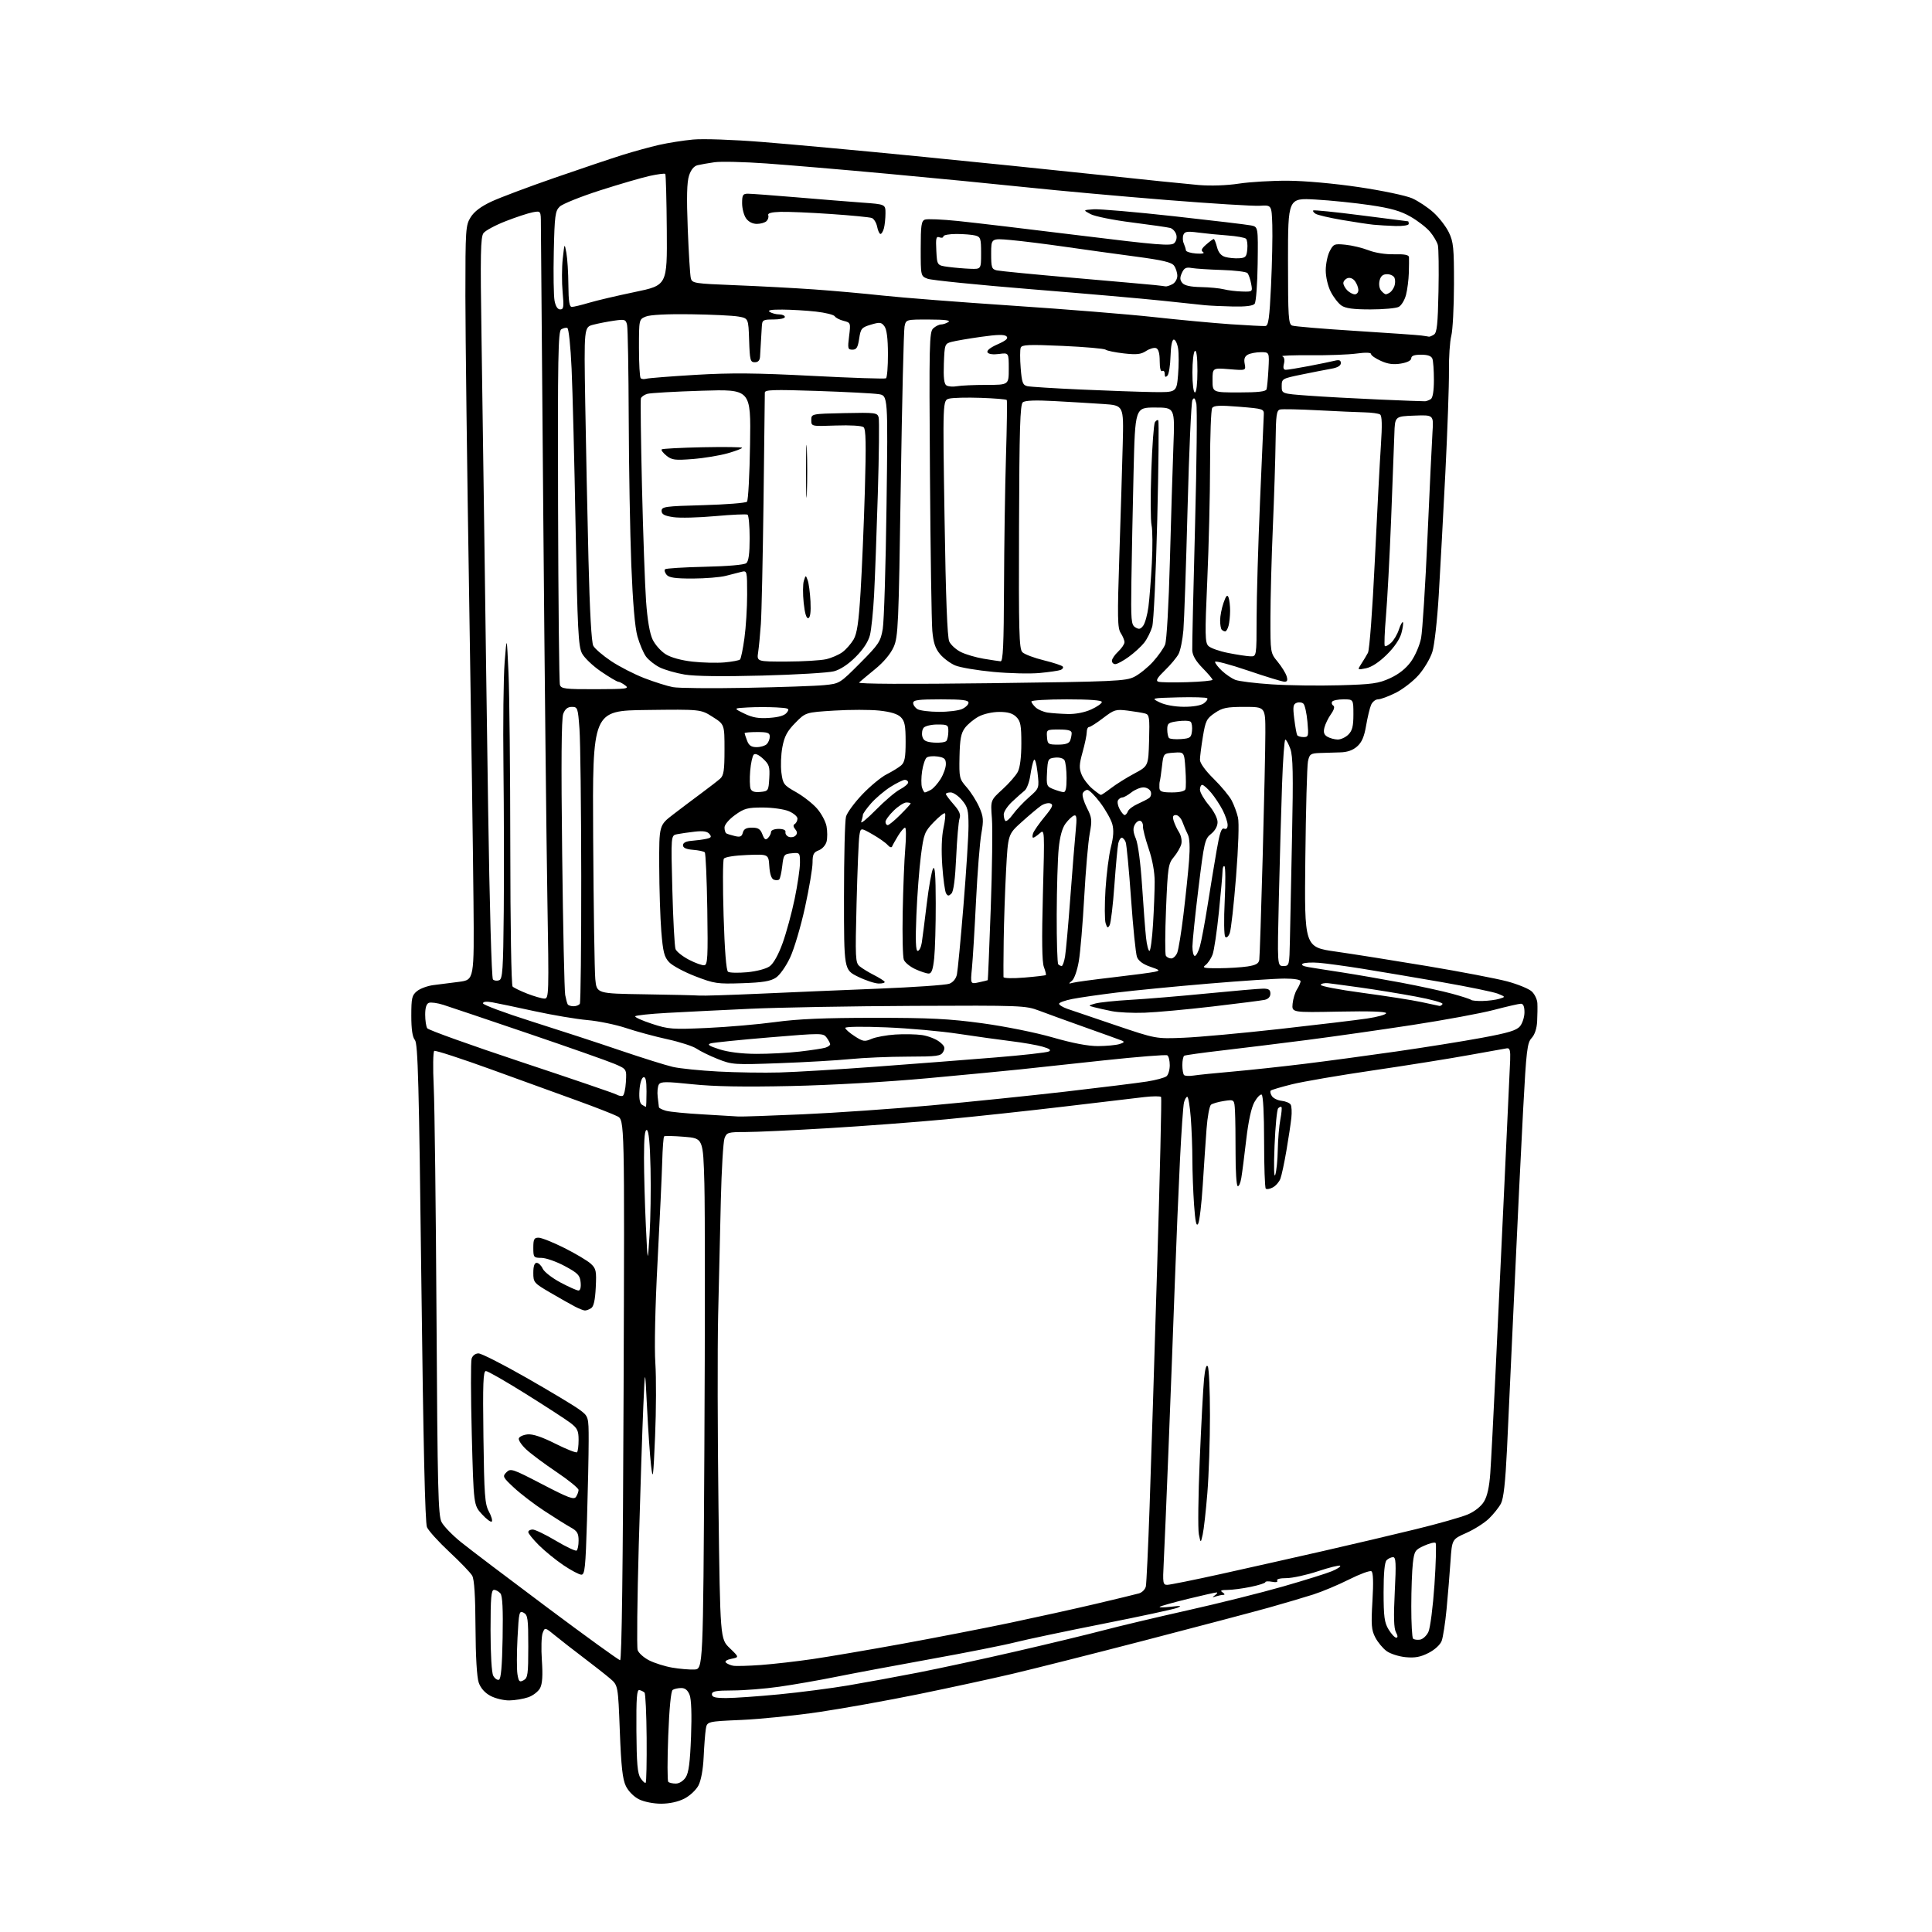 <?xml version="1.0" encoding="UTF-8" standalone="no"?>
<svg 
  version="1.1" 
  xmlns="http://www.w3.org/2000/svg" 
  xmlns:xlink="http://www.w3.org/1999/xlink" 
  xmlns:svg="http://www.w3.org/2000/svg"
  xmlns:rdf="http://www.w3.org/1999/02/22-rdf-syntax-ns#"
  xmlns:cc="http://creativecommons.org/ns#"
  xmlns:dc="http://purl.org/dc/elements/1.1/"
  viewBox="0 0 768 768"
  width="768"
  height="768"
>
<style>svg {background-color: white; }</style>"
<path stroke="none" fill="black" fill-rule="evenodd" d="M262.79,717.00C259.76,717.00 256.01,716.25 254.00,715.25C251.96,714.23 249.79,712.04 248.80,710.00C247.48,707.30 246.93,702.33 246.39,688.22C245.69,669.94 245.69,669.94 242.49,667.22C240.73,665.72 236.02,662.02 232.03,659.00C228.03,655.98 222.93,652.00 220.68,650.16C216.61,646.83 216.61,646.83 215.71,649.16C215.22,650.45 215.08,655.33 215.40,660.00C215.81,665.94 215.61,669.25 214.72,671.00C214.02,672.38 211.88,674.04 209.97,674.69C208.06,675.35 204.69,675.91 202.48,675.94C200.28,675.97 196.90,675.17 194.98,674.14C192.74,672.95 191.08,671.08 190.31,668.89C189.56,666.78 189.08,658.53 189.02,647.00C188.96,634.48 188.54,627.81 187.71,626.37C187.05,625.19 182.97,620.95 178.65,616.93C174.34,612.91 170.32,608.47 169.72,607.06C168.98,605.34 168.26,573.47 167.50,509.82C166.55,430.33 166.13,414.87 164.93,413.42C163.95,412.24 163.50,409.17 163.50,403.76C163.50,396.69 163.75,395.62 165.79,393.97C167.05,392.95 169.98,391.88 172.29,391.59C174.61,391.31 179.20,390.72 182.50,390.29C188.50,389.50 188.50,389.50 188.22,358.50C188.07,341.45 187.29,286.55 186.48,236.50C185.67,186.45 185.01,132.95 185.00,117.62C185.00,91.16 185.11,89.56 187.07,86.39C188.47,84.12 191.14,82.10 195.32,80.14C198.72,78.55 210.05,74.29 220.50,70.67C230.95,67.05 243.10,62.96 247.50,61.58C251.90,60.21 258.43,58.41 262.00,57.60C265.57,56.79 271.65,55.83 275.50,55.47C279.48,55.10 291.36,55.51 303.00,56.44C314.27,57.33 341.73,59.85 364.00,62.05C386.27,64.24 418.90,67.57 436.50,69.45C454.10,71.34 472.10,73.18 476.50,73.55C481.32,73.95 487.68,73.73 492.50,72.99C496.90,72.32 505.68,71.80 512.00,71.84C518.72,71.88 530.44,72.94 540.21,74.39C549.40,75.75 558.91,77.75 561.33,78.82C563.76,79.90 567.58,82.43 569.81,84.45C572.05,86.47 574.81,90.04 575.94,92.38C577.77,96.15 578.00,98.49 577.98,113.07C577.96,122.10 577.48,131.30 576.91,133.50C576.34,135.70 575.92,142.00 575.98,147.50C576.04,153.00 575.39,171.22 574.55,188.00C573.70,204.78 572.52,226.60 571.93,236.50C571.33,246.53 570.20,256.57 569.37,259.17C568.56,261.74 566.11,265.86 563.93,268.34C561.76,270.81 557.64,273.99 554.79,275.42C551.94,276.84 548.79,278.00 547.78,278.00C546.78,278.00 545.53,279.01 545.01,280.25C544.49,281.49 543.60,285.20 543.04,288.50C542.29,292.88 541.33,295.11 539.45,296.75C537.72,298.27 535.53,299.03 532.69,299.08C530.39,299.13 526.72,299.24 524.55,299.33C520.95,299.48 520.53,299.79 519.93,302.69C519.57,304.44 519.10,321.77 518.89,341.19C518.50,376.50 518.50,376.50 531.00,378.27C537.88,379.25 554.30,381.86 567.50,384.06C580.70,386.27 594.94,389.00 599.15,390.12C603.36,391.25 607.75,393.05 608.90,394.12C610.06,395.20 611.06,397.30 611.13,398.79C611.21,400.28 611.17,403.52 611.04,406.00C610.90,408.84 610.09,411.29 608.85,412.63C607.08,414.54 606.74,417.44 605.47,441.13C604.69,455.63 603.13,487.75 602.00,512.50C600.87,537.25 599.54,565.90 599.05,576.16C598.41,589.25 597.70,595.66 596.66,597.66C595.84,599.22 593.67,601.94 591.84,603.70C590.00,605.46 585.95,608.02 582.84,609.39C577.19,611.89 577.19,611.89 576.59,620.70C576.27,625.54 575.57,634.04 575.04,639.59C574.51,645.14 573.63,650.86 573.08,652.30C572.49,653.83 570.34,655.81 567.86,657.07C564.67,658.70 562.46,659.11 558.75,658.75C556.06,658.49 552.65,657.40 551.18,656.32C549.70,655.24 547.69,652.81 546.71,650.93C545.16,647.97 545.00,645.97 545.57,636.38C546.01,628.90 545.87,625.04 545.16,624.60C544.57,624.23 540.58,625.70 536.30,627.85C532.01,630.01 525.58,632.71 522.00,633.85C518.42,634.99 510.55,637.32 504.50,639.02C498.45,640.71 476.40,646.54 455.50,651.97C434.60,657.40 410.75,663.42 402.50,665.36C394.25,667.30 377.51,670.93 365.29,673.43C353.08,675.92 335.30,679.12 325.79,680.53C316.28,681.94 302.32,683.37 294.77,683.70C281.04,684.30 281.04,684.30 280.56,687.40C280.30,689.10 279.91,694.10 279.71,698.50C279.48,703.40 278.68,707.75 277.65,709.74C276.70,711.55 274.22,713.87 272.02,714.99C269.54,716.25 266.12,717.00 262.79,717.00zM256.67,708.66C256.95,708.38 257.12,700.36 257.05,690.83C256.97,681.31 256.60,673.21 256.21,672.83C255.82,672.45 254.91,672.00 254.19,671.82C253.14,671.57 252.90,674.84 252.98,687.99C253.07,701.00 253.41,704.98 254.63,706.83C255.47,708.12 256.39,708.94 256.67,708.66zM268.64,709.00C270.00,709.00 271.62,707.98 272.57,706.53C273.78,704.68 274.31,700.62 274.70,690.28C275.03,681.53 274.82,675.50 274.13,673.75C273.39,671.86 272.33,671.00 270.77,671.02C269.52,671.02 268.00,671.36 267.40,671.77C266.71,672.22 266.05,679.12 265.63,690.06C265.26,699.72 265.27,707.93 265.65,708.31C266.02,708.69 267.37,709.00 268.64,709.00zM288.75,675.00C291.91,675.00 301.32,674.34 309.67,673.54C318.01,672.73 330.38,671.13 337.17,669.98C343.95,668.83 356.48,666.53 365.00,664.87C373.52,663.20 391.07,659.41 404.00,656.43C416.93,653.45 432.49,649.70 438.60,648.08C444.70,646.47 459.77,642.89 472.10,640.13C484.42,637.37 501.52,633.10 510.10,630.63C518.67,628.17 527.41,625.44 529.50,624.56C531.59,623.69 533.05,622.72 532.74,622.41C532.43,622.10 528.46,623.08 523.91,624.59C519.36,626.10 513.72,627.33 511.36,627.33C508.83,627.33 507.33,627.73 507.69,628.31C508.05,628.90 507.24,629.09 505.65,628.78C504.19,628.51 503.00,628.57 503.00,628.94C503.00,629.30 500.39,630.14 497.19,630.80C493.99,631.46 489.83,632.01 487.94,632.02C485.35,632.03 484.87,632.27 486.00,633.00C486.86,633.56 487.00,633.98 486.33,633.98C485.69,633.99 484.34,634.27 483.33,634.59C481.81,635.09 481.75,635.01 483.00,634.11C483.82,633.52 484.11,633.02 483.64,633.02C483.16,633.01 477.99,634.17 472.14,635.60C466.29,637.03 461.27,638.45 461.00,638.74C460.73,639.04 462.75,639.02 465.50,638.70C469.47,638.23 469.98,638.32 468.00,639.13C466.62,639.69 453.35,642.55 438.50,645.48C423.65,648.42 407.90,651.74 403.50,652.86C399.10,653.98 384.02,656.97 370.00,659.50C355.98,662.04 338.99,665.22 332.26,666.58C325.53,667.94 315.40,669.70 309.76,670.50C304.12,671.31 295.79,671.97 291.25,671.98C284.59,672.00 283.00,672.29 283.00,673.50C283.00,674.66 284.30,675.00 288.75,675.00zM208.13,667.93C209.80,667.03 210.00,665.63 210.00,654.50C210.00,643.42 209.80,641.96 208.15,641.08C206.41,640.15 206.26,640.77 205.72,651.07C205.40,657.12 205.39,663.61 205.69,665.50C206.18,668.49 206.49,668.81 208.13,667.93zM198.32,667.73C199.15,667.45 199.59,662.47 199.80,651.08C200.01,639.71 199.75,634.40 198.93,633.41C198.28,632.64 197.14,632.00 196.38,632.00C195.26,632.00 195.00,635.09 195.00,648.07C195.00,657.54 195.44,664.95 196.07,666.13C196.65,667.22 197.67,667.94 198.32,667.73zM276.00,663.66C279.50,663.50 279.50,663.50 280.00,576.00C280.27,527.88 280.27,480.40 280.00,470.50C279.50,452.50 279.50,452.50 272.00,451.89C267.88,451.55 264.27,451.48 264.00,451.72C263.73,451.96 263.38,456.51 263.24,461.83C263.09,467.15 262.26,485.00 261.39,501.50C260.44,519.45 260.09,535.66 260.51,541.86C260.89,547.56 260.85,560.61 260.41,570.86C259.69,587.73 259.53,588.83 258.80,582.50C258.36,578.65 257.64,568.30 257.21,559.50C256.41,543.50 256.41,543.50 255.73,559.00C255.35,567.52 254.54,592.34 253.92,614.15C253.31,635.96 253.10,654.75 253.47,655.92C253.84,657.08 255.90,658.93 258.04,660.02C260.18,661.11 264.31,662.41 267.22,662.91C270.12,663.41 274.07,663.74 276.00,663.66zM302.47,661.86C307.44,661.49 316.68,660.44 323.00,659.51C329.32,658.59 345.30,655.86 358.50,653.46C371.70,651.05 391.05,647.29 401.50,645.10C411.95,642.90 427.25,639.52 435.50,637.58C443.75,635.63 451.52,633.76 452.76,633.40C454.00,633.05 455.23,631.80 455.49,630.63C455.74,629.46 456.42,615.23 456.98,599.00C457.55,582.77 458.91,539.64 460.00,503.15C461.10,466.66 461.80,436.48 461.56,436.09C461.32,435.70 458.28,435.71 454.81,436.11C451.34,436.51 437.02,438.20 423.00,439.88C408.98,441.55 387.82,443.83 376.00,444.95C364.18,446.06 343.10,447.65 329.16,448.48C315.22,449.32 300.47,450.00 296.38,450.00C289.40,450.00 288.89,450.15 288.01,452.47C287.50,453.83 286.83,464.97 286.54,477.22C286.25,489.47 285.77,510.07 285.47,523.00C285.18,535.92 285.24,570.12 285.61,599.00C286.29,651.50 286.29,651.50 290.07,655.14C293.85,658.78 293.85,658.78 290.74,659.40C288.87,659.78 288.00,660.38 288.56,660.92C289.08,661.41 290.39,661.97 291.47,662.16C292.55,662.36 297.50,662.22 302.47,661.86zM246.50,659.95C247.16,659.98 247.63,623.31 247.89,552.60C248.28,445.20 248.28,445.20 245.39,443.73C243.80,442.92 236.88,440.21 230.00,437.71C223.12,435.21 207.60,429.58 195.50,425.20C183.40,420.81 173.11,417.46 172.63,417.75C172.15,418.03 172.05,424.40 172.41,431.88C172.77,439.37 173.27,480.73 173.52,523.78C173.92,591.85 174.18,602.45 175.53,605.05C176.38,606.70 179.87,610.30 183.29,613.05C186.70,615.81 202.10,627.47 217.50,638.98C232.90,650.49 245.95,659.93 246.50,659.95zM564.45,651.79C565.57,651.63 567.08,650.25 567.80,648.73C568.54,647.19 569.61,638.86 570.22,629.96C570.81,621.17 571.01,613.68 570.66,613.33C570.31,612.98 568.27,613.47 566.14,614.44C562.52,616.07 562.21,616.54 561.64,621.34C561.30,624.18 561.01,631.94 561.01,638.58C561.00,645.23 561.32,650.99 561.71,651.38C562.10,651.77 563.33,651.95 564.45,651.79zM555.02,651.00C555.72,651.00 555.68,650.27 554.90,648.82C554.07,647.27 553.94,642.65 554.44,632.82C555.02,621.44 554.90,619.00 553.77,619.00C553.02,619.00 551.86,619.54 551.20,620.20C550.40,621.00 550.00,625.30 550.00,632.95C550.01,642.70 550.32,645.01 551.99,647.75C553.08,649.54 554.44,651.00 555.02,651.00zM463.99,630.00C465.01,630.00 474.77,628.03 485.67,625.62C496.58,623.20 514.73,619.12 526.00,616.55C537.27,613.98 553.81,610.09 562.74,607.90C571.68,605.72 581.01,603.07 583.48,602.01C586.21,600.84 588.74,598.83 589.91,596.90C591.21,594.78 592.03,591.05 592.41,585.61C592.73,581.15 593.67,563.10 594.50,545.50C595.33,527.90 596.93,493.93 598.06,470.00C599.19,446.07 600.20,424.25 600.31,421.50C600.46,417.56 600.18,416.55 599.00,416.72C598.17,416.84 591.42,418.05 584.00,419.40C576.58,420.76 559.48,423.49 546.00,425.47C532.52,427.44 517.94,429.94 513.59,431.02C509.24,432.10 505.43,433.23 505.13,433.54C504.82,433.85 505.02,434.81 505.58,435.69C506.13,436.57 507.87,437.42 509.45,437.59C511.03,437.76 512.65,438.43 513.05,439.08C513.45,439.72 513.58,442.11 513.33,444.38C513.09,446.64 512.21,452.50 511.37,457.38C510.54,462.26 509.46,467.30 508.97,468.57C508.49,469.84 507.14,471.39 505.96,472.02C504.79,472.65 503.53,472.86 503.16,472.49C502.80,472.13 502.50,463.65 502.50,453.66C502.50,442.71 502.11,435.35 501.52,435.12C500.98,434.91 499.68,436.26 498.64,438.12C497.43,440.27 496.25,445.67 495.40,453.00C494.67,459.32 493.79,466.19 493.44,468.25C493.10,470.32 492.44,471.77 491.98,471.48C491.51,471.20 491.14,465.46 491.16,458.73C491.17,452.00 491.07,444.37 490.93,441.76C490.68,437.03 490.68,437.03 486.59,437.65C484.34,437.99 482.00,438.66 481.39,439.14C480.78,439.62 479.98,443.95 479.62,448.76C479.26,453.57 478.58,463.62 478.11,471.11C477.64,478.59 476.82,485.49 476.29,486.45C475.57,487.73 475.14,485.72 474.66,478.94C474.30,473.86 474.00,465.82 473.99,461.10C473.99,456.37 473.70,448.79 473.35,444.25C472.99,439.71 472.37,436.00 471.96,436.00C471.55,436.00 470.96,437.02 470.65,438.28C470.33,439.53 469.62,449.76 469.06,461.03C468.50,472.29 467.57,494.55 466.99,510.50C466.42,526.45 465.30,555.92 464.50,576.00C463.71,596.08 462.85,616.44 462.59,621.25C462.17,629.28 462.28,630.00 463.99,630.00zM231.09,625.96C230.22,625.94 227.03,624.25 224.00,622.21C220.97,620.17 216.59,616.60 214.25,614.28C211.91,611.95 210.00,609.59 210.00,609.03C210.00,608.46 210.79,608.01 211.75,608.01C212.71,608.02 216.85,610.02 220.94,612.45C225.04,614.89 228.75,616.65 229.19,616.38C229.64,616.11 230.00,614.31 230.00,612.39C230.00,609.54 229.45,608.60 226.92,607.20C225.23,606.27 220.53,603.33 216.48,600.67C212.42,598.02 206.97,593.85 204.35,591.41C199.84,587.21 199.68,586.89 201.32,585.25C202.97,583.61 203.70,583.85 215.54,590.01C226.05,595.48 228.17,596.26 228.99,595.00C229.53,594.17 229.98,592.95 229.98,592.28C229.99,591.60 226.06,588.40 221.25,585.16C216.44,581.93 211.00,577.87 209.16,576.15C207.33,574.44 206.01,572.46 206.24,571.77C206.47,571.07 208.04,570.36 209.74,570.19C211.80,569.99 215.46,571.21 220.79,573.90C225.18,576.10 229.04,577.63 229.38,577.28C229.72,576.94 230.00,574.74 230.00,572.38C230.00,568.73 229.52,567.74 226.75,565.62C224.96,564.26 216.97,559.07 209.00,554.09C201.03,549.10 193.90,545.02 193.16,545.01C192.07,545.00 191.89,549.84 192.17,571.25C192.47,594.31 192.74,597.91 194.33,600.84C195.33,602.68 195.85,604.48 195.49,604.84C195.13,605.20 193.36,603.88 191.56,601.91C188.28,598.33 188.28,598.33 187.54,570.26C187.14,554.82 187.11,541.24 187.47,540.09C187.86,538.85 188.98,538.00 190.22,538.00C191.36,538.00 199.90,542.34 209.19,547.64C218.48,552.94 227.86,558.57 230.04,560.14C234.00,563.01 234.00,563.01 234.00,572.76C234.00,578.12 233.70,592.29 233.34,604.25C232.77,623.22 232.48,625.99 231.09,625.96zM478.09,610.00C477.30,613.50 477.30,613.50 476.56,609.87C476.16,607.88 476.31,594.60 476.91,580.37C477.51,566.14 478.28,551.64 478.63,548.15C479.03,544.04 479.56,542.27 480.11,543.15C480.58,543.89 480.98,552.62 480.98,562.55C480.99,572.48 480.52,586.43 479.94,593.55C479.36,600.67 478.53,608.08 478.09,610.00zM232.50,520.94C231.95,520.93 230.15,520.22 228.50,519.36C226.85,518.50 222.46,516.02 218.75,513.85C212.22,510.04 212.00,509.78 212.00,505.96C212.00,503.32 212.45,502.00 213.34,502.00C214.08,502.00 215.15,503.04 215.73,504.30C216.30,505.57 219.48,508.04 222.78,509.80C226.08,511.56 229.31,513.00 229.95,513.00C230.67,513.00 231.01,511.75 230.81,509.75C230.54,506.91 229.73,506.09 224.50,503.28C221.20,501.51 217.04,500.04 215.25,500.03C212.13,500.00 212.00,499.84 212.00,496.00C212.00,492.61 212.32,492.00 214.09,492.00C215.24,492.00 219.86,493.84 224.34,496.09C228.83,498.34 233.55,501.16 234.84,502.34C236.96,504.30 237.15,505.18 236.82,511.80C236.57,516.84 236.00,519.39 234.98,520.03C234.17,520.55 233.05,520.96 232.50,520.94zM258.20,491.00C258.60,484.68 258.79,472.77 258.60,464.55C258.38,454.53 257.90,449.47 257.14,449.21C256.33,448.94 256.00,452.17 256.00,460.26C256.00,466.54 256.33,478.62 256.73,487.09C257.46,502.50 257.46,502.50 258.20,491.00zM506.94,467.00C507.41,465.62 507.87,461.12 507.94,457.00C508.02,452.88 508.48,447.48 508.96,445.00C509.44,442.52 509.63,440.31 509.40,440.07C509.16,439.83 508.57,440.05 508.09,440.57C507.61,441.08 506.96,447.80 506.65,455.50C506.31,463.81 506.43,468.48 506.94,467.00zM293.51,443.83C294.62,443.92 306.10,443.53 319.01,442.96C331.93,442.39 354.88,440.80 370.00,439.43C385.12,438.06 409.20,435.59 423.50,433.94C437.80,432.29 452.41,430.48 455.96,429.92C459.52,429.36 463.00,428.41 463.71,427.82C464.42,427.24 465.00,425.26 465.00,423.44C465.00,421.61 464.56,419.85 464.02,419.51C463.48,419.18 452.12,420.09 438.77,421.52C425.42,422.96 410.45,424.57 405.50,425.10C400.55,425.63 384.12,427.20 369.00,428.59C352.66,430.09 330.54,431.36 314.51,431.71C295.56,432.12 283.83,431.91 275.16,431.00C264.65,429.90 262.67,429.92 261.91,431.10C261.43,431.87 261.21,434.07 261.44,436.00C261.67,437.93 261.89,439.79 261.93,440.14C261.97,440.49 263.24,441.13 264.75,441.55C266.26,441.98 272.90,442.63 279.50,442.99C286.10,443.36 292.41,443.74 293.51,443.83zM256.75,439.98C256.89,439.99 257.00,437.26 257.00,433.92C257.00,429.50 256.66,427.95 255.75,428.24C255.04,428.48 254.36,430.75 254.19,433.48C253.98,436.66 254.32,438.59 255.19,439.14C255.91,439.60 256.61,439.98 256.75,439.98zM247.50,435.64C248.05,435.48 248.64,433.01 248.80,430.16C249.11,424.97 249.11,424.97 244.30,422.91C241.66,421.78 226.22,416.34 210.00,410.83C193.78,405.31 178.58,400.19 176.23,399.44C173.88,398.69 171.29,398.34 170.48,398.65C169.50,399.02 169.01,400.62 169.02,403.36C169.02,405.64 169.39,408.06 169.83,408.75C170.26,409.44 187.02,415.45 207.06,422.11C227.10,428.76 244.18,434.60 245.00,435.07C245.82,435.55 246.95,435.80 247.50,435.64zM474.43,427.55C476.12,427.28 483.12,426.57 490.00,425.97C496.88,425.36 509.70,423.98 518.50,422.90C527.30,421.82 543.73,419.61 555.00,417.99C566.27,416.37 581.58,413.93 589.00,412.55C599.70,410.57 602.86,409.61 604.25,407.92C605.21,406.74 606.00,404.25 606.00,402.39C606.00,400.14 605.53,399.00 604.59,399.00C603.81,399.00 598.98,400.11 593.84,401.46C588.70,402.81 574.15,405.50 561.50,407.44C548.85,409.38 529.95,412.07 519.50,413.42C509.05,414.76 493.98,416.62 486.00,417.55C478.02,418.47 471.16,419.43 470.75,419.67C470.34,419.92 470.00,421.59 470.00,423.39C470.00,425.19 470.31,426.97 470.68,427.35C471.05,427.72 472.74,427.81 474.43,427.55zM310.00,426.32C316.32,426.15 333.65,425.10 348.50,424.00C363.35,422.90 384.50,421.27 395.50,420.37C406.50,419.48 416.15,418.40 416.95,417.97C417.97,417.43 417.23,416.87 414.45,416.07C412.28,415.44 406.68,414.46 402.00,413.89C397.32,413.32 387.88,412.00 381.00,410.96C374.12,409.91 361.19,408.75 352.25,408.39C342.93,408.01 336.01,408.10 336.01,408.61C336.02,409.10 337.69,410.58 339.72,411.89C343.05,414.05 343.70,414.16 346.45,412.97C348.13,412.25 352.38,411.47 355.90,411.24C359.41,411.01 364.22,411.11 366.57,411.46C368.93,411.81 372.01,413.01 373.43,414.12C375.52,415.77 375.80,416.50 374.96,418.07C374.02,419.82 372.73,420.00 360.71,420.03C353.45,420.04 343.23,420.48 338.00,421.00C332.77,421.52 320.11,422.26 309.84,422.63C291.84,423.29 290.99,423.23 285.34,420.98C282.13,419.71 278.33,417.85 276.91,416.87C275.48,415.89 270.27,414.20 265.32,413.12C260.38,412.04 253.00,410.05 248.92,408.68C244.84,407.32 237.90,405.88 233.50,405.50C229.10,405.11 219.65,403.52 212.50,401.96C205.35,400.40 197.81,398.82 195.75,398.45C193.34,398.02 192.00,398.16 192.00,398.85C192.00,399.43 200.66,402.66 211.25,406.01C221.84,409.36 237.70,414.54 246.50,417.54C255.30,420.53 264.75,423.49 267.50,424.12C270.25,424.75 278.35,425.57 285.50,425.95C292.65,426.33 303.68,426.50 310.00,426.32zM300.50,418.93C305.45,418.96 313.26,418.55 317.87,418.02C322.47,417.49 327.08,416.79 328.12,416.46C329.15,416.13 330.00,415.53 330.00,415.12C330.00,414.72 329.38,413.53 328.62,412.49C327.26,410.64 326.77,410.63 305.87,412.38C294.11,413.36 283.60,414.43 282.50,414.76C280.98,415.22 281.82,415.78 286.00,417.12C289.48,418.23 294.80,418.90 300.50,418.93zM436.50,415.84C439.80,415.82 443.62,415.46 445.00,415.04C446.85,414.47 447.11,414.12 446.00,413.67C445.18,413.33 438.65,410.98 431.50,408.44C424.35,405.90 416.02,402.88 413.00,401.73C407.69,399.72 405.97,399.65 363.04,399.85C338.58,399.96 309.33,400.48 298.04,401.01C286.74,401.53 271.97,402.27 265.21,402.64C258.46,403.01 252.74,403.61 252.51,403.99C252.28,404.36 255.27,405.71 259.16,406.98C265.74,409.14 267.23,409.25 281.06,408.63C289.22,408.26 301.43,407.20 308.20,406.28C317.18,405.05 327.79,404.60 347.50,404.60C369.68,404.59 377.35,404.98 390.50,406.77C399.57,408.01 411.70,410.45 418.50,412.41C426.41,414.69 432.54,415.86 436.50,415.84zM470.50,412.52C476.55,412.28 493.73,410.71 508.68,409.04C523.63,407.37 539.27,405.50 543.43,404.88C547.59,404.26 551.00,403.31 551.00,402.75C551.00,402.11 544.37,401.88 532.25,402.13C513.50,402.50 513.50,402.50 513.83,399.00C514.01,397.07 514.80,394.50 515.58,393.29C516.36,392.07 517.00,390.60 517.00,390.04C517.00,389.43 514.35,389.00 510.63,389.00C507.12,389.00 493.51,389.90 480.38,391.01C467.25,392.11 450.88,393.71 444.00,394.55C437.12,395.39 429.14,396.54 426.25,397.11C423.36,397.68 421.00,398.53 421.00,399.01C421.00,399.48 422.46,400.39 424.25,401.02C426.04,401.65 434.70,404.59 443.50,407.56C459.50,412.97 459.50,412.97 470.50,412.52zM455.00,402.57C450.32,402.74 444.48,402.46 442.00,401.96C439.52,401.46 436.38,400.76 435.00,400.40C432.50,399.74 432.50,399.74 435.41,398.91C437.01,398.46 443.31,397.80 449.41,397.45C455.51,397.11 469.25,395.96 479.94,394.91C490.63,393.86 500.64,393.00 502.19,393.00C504.32,393.00 505.00,393.48 505.00,394.98C505.00,396.22 504.16,397.14 502.75,397.45C501.51,397.72 492.18,398.91 482.00,400.10C471.82,401.29 459.68,402.40 455.00,402.57zM228.00,400.00C229.04,400.00 230.16,399.56 230.49,399.01C230.83,398.47 231.08,375.63 231.05,348.26C231.02,320.89 230.71,294.56 230.35,289.75C229.74,281.38 229.61,281.00 227.33,281.00C225.66,281.00 224.64,281.82 223.89,283.75C223.17,285.64 223.03,303.16 223.47,339.50C223.81,368.65 224.36,393.85 224.67,395.50C224.98,397.15 225.43,398.84 225.68,399.25C225.92,399.66 226.96,400.00 228.00,400.00zM572.19,399.87C572.57,399.94 573.13,399.60 573.43,399.11C573.74,398.62 568.93,397.28 562.74,396.14C556.56,394.99 546.77,393.40 541.00,392.59C535.23,391.78 529.38,391.00 528.00,390.84C526.62,390.68 525.27,390.97 525.00,391.47C524.73,391.97 532.17,393.41 541.54,394.66C550.90,395.92 561.48,397.57 565.04,398.34C568.59,399.11 571.81,399.80 572.19,399.87zM589.42,397.90C591.66,397.85 594.62,397.46 596.00,397.04C598.50,396.28 598.50,396.28 595.50,395.03C593.85,394.35 583.73,392.26 573.00,390.39C562.27,388.53 548.10,386.14 541.50,385.08C534.90,384.02 527.17,382.97 524.31,382.73C521.46,382.50 518.56,382.65 517.88,383.07C517.10,383.56 517.90,384.06 520.07,384.43C521.96,384.76 528.00,385.71 533.50,386.55C539.00,387.40 549.58,389.23 557.00,390.62C564.42,392.02 573.60,394.01 577.39,395.06C581.18,396.10 584.52,397.19 584.81,397.48C585.10,397.76 587.17,397.96 589.42,397.90zM216.38,396.95C218.20,397.00 218.24,395.72 217.58,356.75C217.21,334.61 216.48,266.55 215.97,205.50C215.45,144.45 215.02,92.09 215.01,89.14C215.00,83.78 215.00,83.78 211.75,84.39C209.96,84.73 205.15,86.31 201.06,87.91C196.96,89.50 192.98,91.64 192.21,92.65C191.03,94.20 190.90,100.92 191.41,134.00C191.74,155.72 192.25,191.72 192.54,214.00C192.82,236.28 193.50,284.63 194.04,321.46C194.60,359.45 195.42,388.82 195.95,389.35C196.45,389.85 197.57,389.99 198.43,389.66C199.79,389.14 200.03,385.52 200.25,362.28C200.39,347.55 200.33,321.68 200.13,304.79C199.92,287.89 200.14,269.22 200.60,263.29C201.45,252.50 201.45,252.50 202.14,267.50C202.51,275.75 202.83,306.97 202.85,336.89C202.86,367.64 203.26,391.66 203.77,392.17C204.26,392.66 206.88,393.93 209.58,394.99C212.29,396.04 215.35,396.93 216.38,396.95zM278.00,395.76C279.38,395.88 290.18,395.54 302.00,395.01C313.82,394.47 335.07,393.57 349.21,393.01C363.35,392.44 376.02,391.56 377.36,391.05C378.89,390.47 380.04,389.05 380.40,387.31C380.72,385.76 381.89,373.48 382.99,360.00C384.09,346.52 385.00,332.27 385.00,328.33C385.00,322.07 384.67,320.76 382.41,318.08C380.99,316.38 378.96,315.00 377.91,315.00C376.86,315.00 376.00,315.28 376.00,315.62C376.00,315.96 377.39,317.82 379.08,319.75C381.40,322.38 381.98,323.79 381.43,325.38C381.03,326.55 380.43,333.44 380.10,340.70C379.70,349.45 379.06,354.34 378.21,355.19C377.15,356.25 376.76,356.23 376.08,355.13C375.62,354.38 374.94,349.44 374.57,344.14C374.14,338.05 374.32,332.54 375.04,329.18C375.68,326.26 375.95,323.61 375.64,323.31C375.33,323.00 373.33,324.58 371.18,326.81C367.51,330.64 367.21,331.42 366.07,340.19C365.41,345.31 364.60,355.91 364.28,363.75C363.86,373.86 364.02,378.00 364.80,378.00C365.41,378.00 366.14,376.54 366.42,374.75C366.70,372.96 367.59,366.00 368.40,359.28C369.21,352.55 370.34,346.25 370.91,345.28C371.65,344.00 371.95,347.87 371.97,359.10C371.99,367.69 371.71,377.47 371.36,380.85C370.88,385.42 370.32,387.00 369.19,387.00C368.34,387.00 365.94,386.21 363.85,385.25C361.75,384.29 359.70,382.60 359.28,381.50C358.86,380.40 358.66,371.85 358.84,362.50C359.01,353.15 359.47,341.79 359.86,337.25C360.25,332.71 360.21,329.00 359.77,329.00C359.33,329.00 358.08,330.46 356.99,332.25C355.90,334.04 354.83,335.95 354.62,336.50C354.40,337.05 353.62,336.78 352.86,335.91C352.11,335.03 349.38,333.11 346.80,331.64C342.10,328.97 342.10,328.97 341.60,332.24C341.32,334.03 340.83,346.10 340.50,359.05C339.94,380.93 340.03,382.70 341.70,384.10C342.69,384.92 345.22,386.48 347.33,387.55C349.44,388.62 351.38,389.84 351.64,390.25C351.90,390.66 350.85,390.99 349.31,390.97C347.76,390.95 344.02,389.71 341.00,388.22C335.50,385.50 335.50,385.50 335.50,356.50C335.50,340.55 335.86,326.20 336.30,324.62C336.74,323.04 339.67,319.05 342.80,315.77C345.94,312.48 350.30,308.88 352.50,307.78C354.70,306.67 357.29,305.07 358.25,304.23C359.64,303.01 360.00,301.06 360.00,294.85C360.00,288.46 359.65,286.65 358.09,285.09C356.80,283.80 354.03,282.95 349.57,282.47C345.93,282.08 337.85,282.08 331.60,282.47C320.24,283.18 320.24,283.18 316.14,287.36C312.91,290.64 311.82,292.70 311.01,296.96C310.44,299.94 310.27,304.53 310.62,307.16C311.21,311.67 311.56,312.13 316.44,314.88C319.29,316.49 323.03,319.41 324.76,321.38C326.49,323.35 328.20,326.54 328.56,328.47C328.92,330.41 328.93,333.13 328.58,334.53C328.22,335.95 326.86,337.48 325.47,338.01C323.41,338.79 323.00,339.62 323.00,342.94C323.00,345.14 321.65,353.12 320.00,360.68C318.35,368.23 315.69,377.21 314.09,380.62C312.43,384.16 309.99,387.62 308.40,388.66C306.27,390.06 303.15,390.57 295.04,390.84C285.15,391.18 283.94,391.00 276.40,388.09C271.96,386.38 267.28,383.87 266.00,382.50C264.04,380.42 263.55,378.47 262.88,370.26C262.45,364.89 262.08,353.20 262.05,344.28C262.00,328.06 262.00,328.06 267.57,323.78C270.63,321.43 275.69,317.61 278.82,315.30C281.94,312.99 285.29,310.40 286.25,309.55C287.70,308.27 288.00,306.27 288.00,297.98C288.00,287.96 288.00,287.96 283.27,284.96C278.55,281.96 278.55,281.96 257.02,282.23C235.50,282.50 235.50,282.50 235.79,333.00C235.96,360.77 236.34,386.08 236.64,389.23C237.19,394.96 237.19,394.96 256.35,395.25C266.88,395.41 276.62,395.64 278.00,395.76zM389.12,390.49C390.98,390.09 392.57,389.71 392.65,389.63C392.74,389.56 393.27,376.68 393.84,361.00C394.40,345.32 394.61,329.26 394.30,325.31C393.74,318.12 393.74,318.12 398.47,313.81C401.07,311.45 403.83,308.29 404.60,306.80C405.48,305.11 406.00,300.92 406.00,295.55C406.00,288.33 405.69,286.69 404.00,285.00C402.56,283.56 400.67,283.00 397.23,283.00C394.51,283.00 390.99,283.79 389.02,284.85C387.12,285.87 384.67,287.90 383.58,289.35C382.01,291.47 381.57,293.79 381.42,300.75C381.25,309.18 381.35,309.63 384.26,312.95C385.93,314.85 388.17,318.38 389.24,320.80C390.95,324.68 391.06,325.95 390.10,331.36C389.50,334.73 388.55,346.73 387.99,358.00C387.44,369.27 386.70,381.36 386.36,384.86C385.74,391.22 385.74,391.22 389.12,390.49zM426.50,390.66C427.60,390.36 434.80,389.39 442.50,388.50C450.20,387.61 457.62,386.63 459.00,386.32C461.29,385.80 461.13,385.63 457.19,384.27C454.36,383.30 452.56,381.97 451.97,380.42C451.47,379.11 450.41,368.70 449.61,357.27C448.80,345.85 447.84,335.71 447.47,334.75C447.09,333.79 446.39,333.00 445.91,333.00C445.43,333.00 444.81,334.01 444.53,335.25C444.25,336.49 443.56,343.97 442.99,351.87C442.43,359.78 441.57,366.94 441.10,367.78C440.39,369.06 440.11,368.93 439.50,367.00C439.10,365.72 439.07,359.69 439.45,353.59C439.83,347.49 440.80,339.90 441.61,336.71C442.64,332.65 442.80,329.94 442.15,327.59C441.65,325.76 439.51,321.95 437.40,319.13C435.30,316.31 432.98,314.00 432.26,314.00C431.53,314.00 430.69,314.63 430.40,315.40C430.10,316.17 430.85,318.75 432.06,321.12C434.07,325.05 434.17,325.98 433.16,331.47C432.55,334.79 431.58,346.05 431.00,356.50C430.42,366.95 429.46,378.43 428.86,382.00C428.25,385.67 427.06,389.09 426.14,389.85C424.66,391.08 424.69,391.15 426.50,390.66zM407.21,388.60C411.72,388.23 415.56,387.77 415.74,387.60C415.91,387.42 415.56,385.98 414.96,384.40C414.21,382.41 414.09,373.53 414.57,355.51C415.27,329.69 415.26,329.51 413.31,331.25C412.23,332.21 411.05,333.00 410.70,333.00C410.35,333.00 410.34,332.21 410.67,331.25C411.01,330.29 413.05,327.36 415.21,324.74C418.39,320.88 418.83,319.87 417.56,319.38C416.69,319.05 414.98,319.49 413.74,320.35C412.51,321.22 409.07,324.11 406.10,326.79C400.70,331.65 400.70,331.65 399.93,346.04C399.51,353.96 399.08,366.53 398.98,373.97C398.89,381.41 398.85,387.90 398.90,388.39C398.96,388.90 402.56,388.99 407.21,388.60zM297.00,386.48C300.75,386.13 304.54,385.13 305.95,384.12C307.48,383.02 309.41,379.57 311.09,374.93C312.57,370.84 314.73,362.91 315.89,357.31C317.05,351.70 318.00,345.26 318.00,342.99C318.00,338.95 317.94,338.88 314.75,339.19C311.68,339.48 311.47,339.76 310.96,344.21C310.66,346.80 310.12,349.22 309.75,349.58C309.39,349.95 308.42,349.99 307.60,349.68C306.64,349.31 306.01,347.41 305.81,344.32C305.50,339.54 305.50,339.54 297.00,339.87C292.03,340.06 288.18,340.67 287.74,341.35C287.32,341.98 287.28,352.18 287.64,364.00C288.06,377.82 288.69,385.78 289.40,386.29C290.00,386.72 293.43,386.80 297.00,386.48zM484.50,384.89C488.35,384.87 493.48,384.55 495.90,384.18C499.26,383.66 500.37,383.03 500.59,381.50C500.75,380.40 501.36,361.95 501.94,340.50C502.52,319.05 503.00,296.89 503.00,291.25C503.00,281.00 503.00,281.00 494.73,281.00C487.63,281.00 485.96,281.34 482.89,283.43C479.64,285.64 479.21,286.50 478.16,292.87C477.52,296.73 477.00,300.86 477.00,302.05C477.00,303.35 479.18,306.37 482.47,309.60C485.48,312.56 488.70,316.45 489.63,318.24C490.56,320.03 491.68,323.07 492.12,325.00C492.60,327.05 492.28,336.78 491.35,348.49C490.48,359.48 489.36,369.56 488.85,370.90C488.30,372.33 487.57,372.95 487.05,372.41C486.57,371.91 486.47,365.49 486.84,358.15C487.20,350.81 487.16,344.60 486.75,344.35C486.34,344.09 485.99,344.92 485.98,346.19C485.97,347.46 485.32,354.82 484.53,362.55C483.74,370.28 482.61,377.90 482.01,379.47C481.41,381.05 480.15,382.92 479.21,383.64C477.76,384.74 478.55,384.93 484.50,384.89zM280.00,383.70C281.29,383.50 281.45,380.44 281.16,361.49C280.97,349.39 280.52,339.19 280.16,338.82C279.80,338.44 277.70,337.99 275.50,337.82C272.75,337.60 271.50,337.03 271.50,336.00C271.50,335.00 272.68,334.41 275.00,334.23C276.93,334.08 279.55,333.73 280.84,333.44C282.73,333.02 282.95,332.65 281.99,331.49C281.14,330.47 279.49,330.22 276.15,330.60C273.59,330.89 270.42,331.35 269.10,331.62C266.70,332.11 266.70,332.11 267.27,353.81C267.58,365.74 268.15,376.31 268.54,377.29C268.93,378.28 271.33,380.18 273.87,381.51C276.42,382.84 279.18,383.83 280.00,383.70zM422.04,384.00C422.42,384.00 423.02,382.31 423.37,380.25C423.72,378.19 424.68,367.50 425.49,356.50C426.31,345.50 427.27,333.63 427.62,330.12C428.13,325.08 427.98,323.84 426.94,324.19C426.22,324.43 424.71,325.85 423.60,327.34C422.25,329.14 421.33,332.47 420.85,337.27C420.45,341.25 420.10,353.09 420.06,363.58C420.03,374.08 420.30,382.97 420.67,383.33C421.03,383.70 421.65,384.00 422.04,384.00zM510.14,384.00C512.51,384.00 512.55,383.85 512.76,373.75C512.87,368.11 513.26,349.52 513.61,332.43C514.12,307.79 513.98,300.60 512.93,297.68C512.20,295.66 511.30,294.00 510.93,294.00C510.56,294.00 509.98,301.99 509.64,311.75C509.29,321.51 508.73,341.76 508.37,356.75C507.73,384.00 507.73,384.00 510.14,384.00zM465.58,381.00C466.38,381.00 467.46,379.99 467.96,378.75C468.47,377.51 469.60,370.60 470.46,363.38C471.33,356.17 472.33,346.59 472.67,342.10C473.08,336.79 472.91,333.16 472.17,331.72C471.55,330.50 470.59,328.26 470.05,326.75C469.50,325.24 468.33,324.00 467.46,324.00C466.27,324.00 466.04,324.58 466.54,326.25C466.91,327.49 467.87,329.55 468.69,330.84C469.52,332.16 469.91,334.21 469.59,335.52C469.26,336.80 467.93,339.12 466.63,340.67C464.40,343.33 464.21,344.59 463.52,361.18C463.12,370.90 463.09,379.34 463.45,379.93C463.82,380.52 464.78,381.00 465.58,381.00zM474.95,380.00C475.48,380.00 476.38,378.31 476.97,376.25C477.56,374.19 478.93,366.88 480.02,360.00C481.11,353.12 482.72,343.31 483.61,338.18C484.84,331.04 485.53,328.99 486.60,329.40C487.51,329.75 488.00,329.24 488.00,327.93C488.00,326.82 487.12,324.20 486.05,322.09C484.97,319.99 482.91,316.86 481.46,315.13C480.01,313.41 478.41,312.00 477.91,312.00C477.41,312.00 477.00,312.86 477.00,313.91C477.00,314.95 478.57,317.70 480.50,320.00C482.54,322.44 484.00,325.28 484.00,326.81C484.00,328.43 483.01,330.21 481.40,331.50C478.94,333.46 478.67,334.62 476.41,353.04C475.09,363.74 474.02,374.19 474.01,376.25C474.00,378.31 474.43,380.00 474.95,380.00zM456.92,378.00C457.35,378.00 457.99,373.20 458.35,367.34C458.71,361.48 459.00,353.91 459.00,350.52C459.00,346.63 458.11,341.74 456.59,337.28C455.27,333.39 454.26,329.42 454.34,328.46C454.43,327.50 453.97,326.53 453.32,326.30C452.67,326.07 451.66,326.77 451.08,327.85C450.30,329.30 450.42,330.75 451.52,333.39C452.40,335.51 453.41,343.16 454.00,352.23C454.55,360.63 455.25,369.86 455.57,372.75C455.89,375.64 456.49,378.00 456.92,378.00zM305.29,333.11C305.95,332.45 306.50,331.36 306.50,330.70C306.50,330.03 307.83,329.50 309.50,329.50C311.40,329.50 312.41,329.97 312.24,330.78C312.10,331.48 312.69,332.33 313.56,332.66C314.43,332.99 315.63,332.77 316.22,332.18C317.01,331.39 316.98,330.68 316.11,329.63C315.29,328.64 315.24,327.97 315.95,327.53C316.53,327.17 317.00,326.21 317.00,325.39C317.00,324.57 315.44,323.25 313.53,322.45C311.62,321.65 306.97,321.00 303.18,321.00C297.12,321.00 295.81,321.36 292.15,324.01C289.75,325.75 288.00,327.83 288.00,328.95C288.00,330.01 288.34,331.07 288.75,331.30C289.16,331.53 290.69,332.01 292.14,332.35C294.23,332.85 294.88,332.57 295.29,330.99C295.67,329.54 296.66,329.00 298.93,329.00C301.39,329.00 302.26,329.56 303.06,331.66C303.86,333.75 304.34,334.06 305.29,333.11zM348.11,322.00C351.62,318.43 355.96,314.73 357.75,313.80C359.54,312.86 361.00,311.62 361.00,311.05C361.00,310.47 360.41,310.00 359.70,310.00C358.98,310.00 356.39,311.27 353.95,312.82C351.50,314.38 348.04,317.32 346.25,319.36C344.46,321.40 343.00,323.47 343.00,323.95C343.00,324.44 342.71,325.66 342.36,326.67C342.01,327.68 344.60,325.57 348.11,322.00zM352.88,328.00C353.37,328.00 355.62,326.15 357.88,323.88C360.15,321.62 362.00,319.59 362.00,319.38C362.00,319.17 361.23,319.00 360.30,319.00C359.36,319.00 357.11,320.44 355.30,322.20C353.48,323.95 352.00,325.98 352.00,326.70C352.00,327.41 352.40,328.00 352.88,328.00zM402.64,323.74C403.92,321.96 406.81,318.89 409.06,316.91C413.14,313.33 413.14,313.33 412.43,307.04C412.02,303.44 411.40,301.34 410.98,302.13C410.58,302.88 409.94,305.65 409.56,308.27C409.18,310.89 408.17,313.59 407.31,314.27C406.45,314.95 404.23,316.92 402.38,318.65C400.52,320.38 399.00,322.67 399.00,323.73C399.00,324.80 399.29,325.96 399.65,326.32C400.01,326.68 401.36,325.52 402.64,323.74zM447.06,324.00C447.46,324.00 448.04,323.34 448.35,322.53C448.66,321.72 450.40,320.40 452.21,319.60C454.02,318.79 456.08,317.73 456.78,317.24C457.49,316.74 457.78,315.59 457.43,314.67C457.07,313.75 455.77,313.00 454.53,313.00C453.29,313.00 451.13,313.90 449.73,315.00C448.33,316.10 446.72,317.00 446.15,317.00C445.58,317.00 444.81,317.49 444.44,318.10C444.07,318.70 444.34,320.27 445.05,321.60C445.76,322.92 446.66,324.00 447.06,324.00zM437.64,316.00C437.91,316.00 439.74,314.76 441.71,313.25C443.68,311.74 447.81,309.15 450.90,307.50C456.50,304.50 456.50,304.50 456.78,294.33C457.04,285.28 456.87,284.10 455.28,283.65C454.30,283.37 451.19,282.85 448.36,282.49C443.55,281.88 442.93,282.07 438.53,285.42C435.96,287.39 433.43,289.00 432.92,289.00C432.42,289.00 432.00,289.91 432.00,291.02C432.00,292.12 431.26,295.70 430.35,298.95C428.97,303.92 428.91,305.37 429.98,307.96C430.68,309.65 432.59,312.16 434.21,313.52C435.83,314.88 437.37,316.00 437.64,316.00zM302.24,314.81C305.41,314.51 305.51,314.36 305.80,309.34C306.06,304.78 305.77,303.87 303.33,301.61C301.59,299.99 300.21,299.39 299.62,299.98C299.10,300.50 298.47,303.40 298.21,306.43C297.96,309.45 298.03,312.65 298.37,313.53C298.80,314.64 299.97,315.03 302.24,314.81zM367.63,315.00C367.91,315.00 368.96,314.56 369.98,314.01C370.99,313.47 372.76,311.50 373.91,309.64C375.06,307.79 376.00,305.13 376.00,303.75C376.00,301.67 375.42,301.14 372.75,300.73C370.96,300.46 368.99,300.65 368.36,301.15C367.73,301.65 366.92,304.08 366.55,306.55C366.18,309.01 366.16,311.92 366.50,313.01C366.85,314.11 367.36,315.00 367.63,315.00zM422.75,314.89C423.62,314.97 424.00,313.25 423.98,309.25C423.98,306.09 423.59,302.90 423.13,302.17C422.65,301.41 421.03,300.98 419.39,301.17C416.63,301.48 416.49,301.75 416.21,307.04C415.93,312.29 416.06,312.64 418.71,313.69C420.24,314.29 422.06,314.84 422.75,314.89zM465.89,315.00C468.90,315.00 470.96,314.52 471.23,313.75C471.48,313.06 471.47,309.44 471.22,305.70C470.76,298.90 470.76,298.90 466.63,299.20C462.50,299.50 462.50,299.50 461.92,304.50C461.60,307.25 461.21,309.95 461.05,310.50C460.89,311.05 460.82,312.29 460.88,313.25C460.98,314.66 461.94,315.00 465.89,315.00zM300.78,297.00C302.33,297.00 304.14,296.46 304.80,295.80C305.46,295.14 306.00,293.79 306.00,292.80C306.00,291.31 305.15,291.00 301.00,291.00C298.25,291.00 296.00,291.20 296.00,291.43C296.00,291.67 296.44,293.02 296.98,294.43C297.70,296.35 298.66,297.00 300.78,297.00zM376.23,294.50C376.64,293.95 376.98,292.26 376.98,290.75C377.00,288.17 376.74,288.00 372.62,288.00C370.21,288.00 367.76,288.59 367.16,289.30C366.57,290.02 366.34,291.57 366.64,292.75C367.09,294.44 368.09,294.96 371.35,295.20C373.63,295.36 375.83,295.05 376.23,294.50zM420.61,296.00C423.50,296.00 424.97,295.51 425.39,294.42C425.73,293.55 426.00,292.20 426.00,291.42C426.00,290.38 424.65,290.00 420.98,290.00C416.03,290.00 415.97,290.04 416.20,293.00C416.41,295.82 416.68,296.00 420.61,296.00zM469.46,293.80C473.08,293.53 473.53,293.20 473.83,290.63C474.01,289.05 473.78,287.39 473.33,286.94C472.87,286.48 470.59,286.37 468.25,286.69C464.44,287.20 464.00,287.54 464.00,289.97C464.00,291.45 464.32,292.99 464.71,293.38C465.11,293.77 467.24,293.96 469.46,293.80zM531.75,293.97C532.99,293.99 534.90,293.10 536.00,292.00C537.56,290.44 538.00,288.67 538.00,284.00C538.00,278.00 538.00,278.00 534.06,278.00C531.89,278.00 529.86,278.42 529.54,278.93C529.23,279.44 529.43,280.15 530.00,280.50C530.66,280.90 530.32,282.15 529.08,283.88C528.01,285.39 526.84,287.79 526.48,289.21C526.00,291.13 526.31,292.08 527.67,292.87C528.67,293.46 530.51,293.95 531.75,293.97zM518.20,293.00C520.14,293.00 520.24,292.59 519.72,286.88C519.42,283.52 518.71,280.31 518.15,279.75C517.59,279.19 516.38,279.02 515.45,279.38C514.03,279.93 513.88,280.89 514.49,285.76C514.88,288.92 515.41,291.84 515.66,292.25C515.91,292.66 517.05,293.00 518.20,293.00zM305.85,285.37C309.71,285.10 311.91,284.43 312.80,283.24C313.99,281.65 313.63,281.47 308.55,281.20C305.50,281.04 300.41,281.04 297.25,281.22C291.50,281.53 291.50,281.53 295.85,283.65C299.16,285.26 301.54,285.67 305.85,285.37zM424.50,283.83C427.55,283.91 431.16,283.20 433.75,282.03C436.09,280.97 438.00,279.63 438.00,279.05C438.00,278.37 433.10,278.00 424.00,278.00C416.30,278.00 410.00,278.38 410.00,278.85C410.00,279.31 410.79,280.40 411.75,281.26C412.71,282.13 414.85,283.03 416.50,283.27C418.15,283.51 421.75,283.76 424.50,283.83zM373.20,282.97C376.89,282.99 381.05,282.48 382.45,281.84C383.85,281.20 385.00,280.08 385.00,279.34C385.00,278.30 382.53,278.00 374.00,278.00C365.06,278.00 363.00,278.27 363.00,279.45C363.00,280.25 363.79,281.36 364.75,281.92C365.71,282.48 369.52,282.95 373.20,282.97zM470.56,280.96C474.27,280.98 477.37,280.45 478.56,279.58C479.62,278.80 480.22,277.89 479.88,277.55C479.54,277.21 474.37,277.06 468.38,277.21C457.50,277.50 457.50,277.50 461.00,279.21C463.09,280.23 466.95,280.94 470.56,280.96zM236.82,273.97C249.07,273.94 250.30,273.78 248.56,272.47C247.49,271.66 246.23,271.00 245.75,271.00C245.28,271.00 242.22,269.19 238.96,266.97C235.69,264.75 232.27,261.49 231.35,259.72C229.90,256.92 229.57,250.33 228.81,209.50C228.33,183.65 227.62,155.34 227.22,146.58C226.81,137.50 226.07,130.53 225.50,130.35C224.95,130.17 223.86,130.44 223.08,130.93C221.87,131.70 221.68,142.18 221.84,201.16C221.94,239.29 222.27,271.28 222.58,272.24C223.07,273.81 224.63,274.00 236.82,273.97zM296.50,273.43C310.25,273.17 324.27,272.69 327.65,272.35C333.76,271.75 333.85,271.69 341.89,263.61C349.36,256.10 350.05,255.06 350.91,249.99C351.42,246.97 352.10,224.87 352.41,200.88C352.99,157.25 352.99,157.25 349.25,156.68C347.19,156.36 336.16,155.79 324.75,155.40C307.31,154.82 304.00,154.93 304.03,156.10C304.04,156.87 303.81,176.18 303.52,199.00C303.23,221.82 302.75,243.88 302.46,248.00C302.17,252.12 301.69,257.19 301.38,259.25C300.82,263.00 300.82,263.00 312.66,262.98C319.17,262.96 326.27,262.54 328.42,262.04C330.58,261.54 333.51,260.27 334.92,259.21C336.34,258.16 338.31,255.90 339.31,254.21C340.69,251.84 341.34,247.44 342.09,235.31C342.63,226.62 343.39,208.55 343.79,195.16C344.33,176.48 344.22,170.59 343.28,169.81C342.57,169.22 337.96,168.95 332.28,169.15C322.50,169.50 322.50,169.50 322.50,167.00C322.50,164.50 322.50,164.50 335.63,164.22C348.06,163.96 348.78,164.05 349.28,165.96C349.57,167.07 349.42,180.69 348.95,196.24C348.48,211.78 347.81,229.90 347.46,236.50C347.11,243.10 346.37,250.30 345.81,252.50C345.15,255.08 343.14,258.15 340.14,261.14C337.20,264.09 334.03,266.18 331.50,266.85C329.30,267.43 316.48,268.20 303.00,268.55C287.27,268.97 276.23,268.83 272.17,268.15C268.68,267.56 264.21,266.28 262.23,265.29C260.25,264.31 257.80,262.36 256.78,260.97C255.76,259.57 254.24,255.97 253.39,252.97C252.38,249.37 251.55,239.61 250.95,224.50C250.46,211.85 249.99,185.75 249.93,166.50C249.86,147.25 249.57,130.45 249.27,129.16C248.78,126.99 248.39,126.86 244.12,127.47C241.58,127.83 237.85,128.56 235.82,129.08C232.15,130.04 232.15,130.04 232.64,160.27C232.92,176.90 233.49,204.92 233.93,222.55C234.43,242.95 235.12,255.36 235.84,256.71C236.46,257.87 239.66,260.61 242.95,262.81C246.23,265.00 252.20,268.06 256.21,269.60C260.22,271.14 265.30,272.74 267.50,273.15C269.70,273.56 282.75,273.69 296.50,273.43zM532.41,272.41C545.52,272.05 547.96,271.71 552.59,269.59C556.06,268.00 558.89,265.75 560.87,263.01C562.54,260.71 564.34,256.54 564.90,253.68C565.45,250.83 566.60,232.75 567.45,213.50C568.30,194.25 569.20,175.44 569.44,171.71C569.89,164.92 569.89,164.92 562.20,165.21C554.50,165.50 554.50,165.50 554.28,172.50C554.16,176.35 553.58,191.65 552.99,206.50C552.40,221.35 551.48,238.63 550.94,244.90C550.40,251.17 550.20,256.53 550.48,256.81C550.76,257.09 551.87,256.52 552.96,255.54C554.04,254.56 555.44,252.21 556.06,250.31C556.69,248.42 557.41,247.08 557.67,247.33C557.92,247.59 557.66,249.54 557.09,251.66C556.44,254.08 554.26,257.29 551.26,260.24C548.23,263.23 545.21,265.21 543.01,265.65C539.55,266.34 539.55,266.34 541.12,263.92C541.99,262.59 543.18,260.60 543.78,259.50C544.39,258.37 545.58,242.55 546.51,223.00C547.41,204.03 548.50,183.32 548.93,177.00C549.47,168.94 549.37,165.28 548.60,164.77C548.00,164.36 545.25,163.98 542.50,163.92C539.75,163.86 531.42,163.49 524.00,163.10C516.58,162.70 509.76,162.56 508.85,162.78C507.45,163.12 507.19,164.95 507.07,175.34C506.99,182.03 506.50,197.40 505.98,209.50C505.46,221.60 505.03,237.81 505.02,245.52C505.00,259.48 505.01,259.56 507.86,263.02C509.43,264.93 511.04,267.51 511.43,268.75C511.95,270.41 511.73,271.00 510.62,271.00C509.78,271.00 503.23,269.00 496.05,266.55C488.87,264.11 483.00,262.56 483.00,263.10C483.00,263.65 484.24,265.25 485.75,266.66C487.26,268.07 489.62,269.68 491.00,270.24C492.38,270.80 498.90,271.61 505.50,272.04C512.10,272.48 524.21,272.64 532.41,272.41zM393.88,271.58C443.38,270.95 447.54,270.77 450.95,269.02C452.98,267.99 456.31,265.29 458.36,263.02C460.41,260.75 462.57,257.68 463.16,256.20C463.77,254.66 464.59,240.33 465.05,223.00C465.50,206.22 466.13,185.64 466.45,177.25C467.03,162.00 467.03,162.00 459.13,162.00C451.23,162.00 451.23,162.00 450.61,187.75C450.27,201.91 449.89,221.32 449.75,230.88C449.52,246.73 449.66,248.36 451.31,249.38C452.75,250.27 453.39,250.13 454.45,248.71C455.18,247.72 456.11,244.35 456.52,241.21C456.93,238.07 457.54,230.23 457.88,223.78C458.22,217.34 458.17,210.59 457.76,208.78C457.36,206.98 457.31,197.32 457.66,187.32C458.01,177.32 458.65,168.56 459.09,167.85C459.53,167.14 460.13,166.80 460.43,167.10C460.73,167.40 460.55,185.16 460.03,206.57C459.50,227.98 458.60,247.14 458.02,249.13C457.44,251.13 456.01,253.99 454.83,255.49C453.65,256.99 450.89,259.52 448.69,261.11C446.50,262.70 444.09,264.00 443.35,264.00C442.61,264.00 442.00,263.40 442.00,262.67C442.00,261.95 443.12,260.29 444.50,259.00C445.88,257.71 447.00,256.04 447.00,255.29C447.00,254.54 446.33,252.90 445.51,251.65C444.21,249.67 444.14,245.53 444.97,220.44C445.50,204.52 446.10,184.67 446.31,176.33C446.69,161.15 446.69,161.15 438.59,160.60C434.14,160.30 425.42,159.77 419.21,159.44C411.57,159.02 407.48,159.18 406.58,159.93C405.51,160.82 405.21,170.46 405.08,209.40C404.93,251.17 405.11,257.97 406.41,259.26C407.23,260.09 411.08,261.54 414.96,262.49C418.84,263.44 422.24,264.57 422.50,265.01C422.77,265.44 422.36,266.03 421.60,266.32C420.83,266.62 417.12,267.16 413.35,267.52C409.58,267.89 401.26,267.69 394.86,267.09C388.46,266.49 381.66,265.34 379.73,264.53C377.81,263.73 375.10,261.72 373.70,260.06C371.79,257.78 371.03,255.50 370.61,250.77C370.31,247.32 369.88,219.20 369.67,188.28C369.31,136.48 369.41,131.94 370.97,130.53C371.90,129.69 373.30,128.99 374.08,128.98C374.86,128.98 376.18,128.53 377.00,128.00C378.03,127.34 375.62,127.03 369.33,127.02C360.16,127.00 360.16,127.00 359.57,129.75C359.25,131.26 358.57,159.58 358.07,192.67C357.23,248.78 357.04,253.13 355.24,257.20C354.04,259.90 351.26,263.23 347.90,265.96C344.93,268.39 342.05,270.80 341.50,271.31C340.88,271.90 360.62,272.00 393.88,271.58zM471.94,271.18C477.47,271.01 482.00,270.58 482.00,270.22C482.00,269.87 480.22,267.76 478.03,265.54C475.33,262.78 474.03,260.54 473.94,258.50C473.87,256.85 474.37,234.73 475.04,209.34C475.71,183.96 475.94,161.91 475.55,160.36C475.00,158.16 474.66,157.86 474.00,159.03C473.54,159.86 472.67,179.21 472.08,202.02C471.49,224.83 470.74,246.63 470.42,250.46C470.10,254.28 469.24,258.56 468.50,259.96C467.77,261.36 465.32,264.29 463.06,266.48C460.03,269.41 459.33,270.59 460.42,270.98C461.23,271.27 466.41,271.36 471.94,271.18zM288.00,263.32C291.02,263.05 293.80,262.53 294.17,262.16C294.55,261.80 295.33,257.98 295.92,253.68C296.52,249.38 297.00,241.56 297.00,236.31C297.00,226.92 296.96,226.78 294.75,227.31C293.51,227.61 290.70,228.33 288.50,228.91C286.30,229.48 280.39,229.96 275.37,229.98C268.39,229.99 265.95,229.64 264.98,228.48C264.28,227.64 264.01,226.66 264.37,226.29C264.73,225.93 271.85,225.49 280.18,225.30C289.28,225.10 295.87,224.53 296.67,223.86C297.59,223.09 298.00,220.06 298.00,213.94C298.00,209.09 297.62,204.88 297.15,204.59C296.69,204.31 290.91,204.57 284.31,205.17C277.72,205.78 270.23,205.96 267.66,205.58C264.09,205.04 263.00,204.46 263.00,203.07C263.00,201.41 264.42,201.22 279.52,200.81C288.61,200.56 296.45,199.94 296.94,199.43C297.43,198.92 297.98,188.65 298.16,176.61C298.50,154.71 298.50,154.71 279.00,155.32C268.27,155.65 258.52,156.21 257.32,156.56C256.12,156.91 254.97,157.72 254.77,158.35C254.56,158.98 254.76,174.80 255.20,193.50C255.64,212.20 256.37,232.68 256.82,239.00C257.36,246.48 258.27,251.80 259.43,254.23C260.41,256.29 262.76,258.92 264.65,260.09C266.75,261.39 270.87,262.52 275.29,263.01C279.26,263.45 284.98,263.59 288.00,263.32zM397.75,262.88C398.72,262.97 399.02,256.39 399.11,233.25C399.17,216.89 399.52,193.60 399.89,181.50C400.26,169.40 400.40,159.28 400.20,159.00C400.00,158.72 395.35,158.34 389.87,158.15C384.38,157.96 378.74,158.10 377.32,158.46C374.74,159.10 374.74,159.10 375.47,205.80C375.96,237.60 376.56,253.30 377.34,255.00C377.98,256.38 380.09,258.28 382.03,259.23C383.97,260.18 388.02,261.36 391.03,261.86C394.04,262.36 397.06,262.82 397.75,262.88zM497.00,260.90C499.50,261.00 499.50,261.00 499.52,245.75C499.53,237.36 500.15,216.32 500.89,199.00C501.64,181.68 502.30,166.38 502.37,165.00C502.50,162.54 502.33,162.49 492.60,161.69C484.83,161.06 482.51,161.17 481.86,162.19C481.40,162.91 481.02,173.11 481.02,184.86C481.01,196.61 480.51,217.25 479.91,230.73C478.94,252.42 479.00,255.42 480.36,256.78C481.20,257.63 484.73,258.88 488.20,259.56C491.66,260.25 495.62,260.85 497.00,260.90zM487.05,251.00C486.66,251.00 486.03,250.70 485.67,250.33C485.30,249.97 485.01,248.28 485.02,246.58C485.02,244.89 485.63,241.77 486.37,239.65C487.37,236.77 487.87,236.22 488.36,237.48C488.71,238.41 488.99,240.81 488.99,242.83C488.98,244.85 488.70,247.51 488.37,248.75C488.04,249.99 487.44,251.00 487.05,251.00zM321.34,245.72C320.57,245.97 319.93,243.89 319.48,239.67C319.10,236.13 319.13,232.17 319.54,230.88C320.28,228.55 320.29,228.55 321.07,230.66C321.50,231.83 322.00,235.61 322.18,239.06C322.39,243.19 322.10,245.46 321.34,245.72zM320.75,195.70C320.56,200.54 320.41,196.85 320.41,187.50C320.41,178.15 320.56,174.19 320.74,178.70C320.93,183.21 320.93,190.86 320.75,195.70zM275.43,182.47C268.31,183.03 267.06,182.87 264.93,181.14C263.59,180.06 262.74,178.93 263.03,178.64C263.32,178.35 270.63,177.97 279.28,177.79C287.92,177.61 295.00,177.71 295.00,178.01C295.00,178.31 292.41,179.29 289.25,180.19C286.09,181.09 279.87,182.12 275.43,182.47zM566.50,159.51C567.05,159.47 568.06,159.09 568.75,158.66C569.55,158.16 570.00,155.43 570.00,151.02C570.00,147.25 569.73,143.45 569.39,142.58C568.98,141.51 567.52,141.00 564.89,141.00C562.21,141.00 561.00,141.44 561.00,142.41C561.00,143.29 559.44,144.09 556.90,144.52C553.93,145.02 551.72,144.73 548.90,143.45C546.75,142.49 545.00,141.26 545.00,140.72C545.00,140.12 542.85,140.05 539.25,140.54C536.09,140.97 527.88,141.28 521.00,141.22C514.12,141.16 509.06,141.35 509.75,141.64C510.52,141.96 510.76,143.09 510.39,144.58C509.97,146.25 510.20,147.00 511.14,147.00C511.89,147.00 516.00,146.33 520.29,145.51C524.57,144.69 529.18,143.74 530.54,143.40C532.37,142.94 533.00,143.18 533.00,144.35C533.00,145.37 531.70,146.14 529.25,146.57C527.19,146.93 521.90,147.96 517.50,148.87C509.65,150.48 509.50,150.56 509.50,153.50C509.50,156.50 509.50,156.50 520.00,157.27C525.77,157.70 538.38,158.39 548.00,158.81C557.62,159.23 565.95,159.54 566.50,159.51zM458.10,155.85C467.71,156.00 467.71,156.00 468.30,149.02C468.62,145.18 468.62,140.45 468.31,138.52C468.00,136.58 467.23,135.00 466.61,135.00C465.91,135.00 465.42,137.50 465.30,141.64C465.20,145.29 464.64,148.76 464.06,149.34C463.31,150.09 463.00,149.88 463.00,148.64C463.00,147.67 462.55,147.16 462.00,147.50C461.39,147.88 461.00,146.33 461.00,143.53C461.00,140.49 460.52,138.75 459.58,138.39C458.80,138.09 457.01,138.60 455.60,139.52C453.55,140.87 451.81,141.06 446.77,140.49C443.32,140.10 440.05,139.43 439.50,139.00C438.95,138.57 431.25,137.90 422.40,137.50C408.90,136.90 406.21,137.02 405.75,138.21C405.45,139.00 405.44,142.65 405.74,146.34C406.20,152.11 406.57,153.10 408.39,153.51C409.55,153.77 419.05,154.37 429.50,154.84C439.95,155.31 452.82,155.76 458.10,155.85zM475.00,156.00C475.59,156.00 476.00,152.48 476.00,147.44C476.00,141.99 475.64,139.11 475.00,139.50C474.45,139.84 474.00,143.69 474.00,148.06C474.00,152.69 474.42,156.00 475.00,156.00zM492.53,156.00C500.07,156.00 503.18,155.65 503.47,154.75C503.69,154.06 504.03,150.46 504.23,146.75C504.59,140.00 504.59,140.00 501.23,140.00C499.38,140.00 497.06,140.43 496.07,140.96C494.78,141.66 494.41,142.69 494.78,144.61C495.29,147.30 495.29,147.30 488.64,146.76C482.00,146.23 482.00,146.23 482.00,151.12C482.00,156.00 482.00,156.00 492.53,156.00zM380.38,153.53C381.96,153.24 387.24,153.00 392.12,153.00C401.00,153.00 401.00,153.00 401.00,146.60C401.00,140.19 401.00,140.19 397.13,140.71C394.78,141.02 392.98,140.78 392.56,140.09C392.12,139.38 393.60,138.18 396.53,136.88C399.93,135.38 400.91,134.51 400.11,133.71C399.32,132.92 396.56,132.96 390.04,133.89C385.10,134.58 379.81,135.49 378.28,135.90C375.57,136.62 375.49,136.85 375.20,144.48C375.00,150.07 375.28,152.58 376.20,153.19C376.92,153.67 378.79,153.82 380.38,153.53zM256.93,150.55C257.79,150.30 266.60,149.60 276.50,149.01C290.64,148.17 300.61,148.26 322.94,149.42C338.58,150.23 351.74,150.66 352.19,150.39C352.63,150.11 352.99,145.75 352.97,140.69C352.95,134.47 352.49,130.91 351.56,129.68C350.34,128.07 349.72,128.00 346.18,129.06C342.49,130.17 342.14,130.59 341.53,134.63C341.01,138.12 340.47,139.00 338.87,139.00C337.02,139.00 336.91,138.57 337.53,133.63C338.19,128.36 338.15,128.25 335.36,127.55C333.80,127.16 332.21,126.34 331.83,125.73C331.46,125.12 328.08,124.28 324.32,123.86C320.57,123.44 314.57,123.09 311.00,123.07C306.45,123.04 304.95,123.32 306.00,124.00C306.82,124.53 308.51,124.98 309.75,124.98C310.99,124.99 312.00,125.45 312.00,126.00C312.00,126.55 309.98,127.00 307.50,127.00C303.30,127.00 302.99,127.18 302.84,129.75C302.75,131.26 302.58,134.07 302.47,136.00C302.35,137.93 302.20,140.51 302.13,141.75C302.04,143.27 301.37,144.00 300.04,144.00C298.26,144.00 298.05,143.18 297.79,135.26C297.50,126.53 297.50,126.53 293.50,125.83C291.30,125.44 282.75,125.03 274.50,124.92C265.22,124.79 258.45,125.13 256.75,125.83C254.00,126.95 254.00,126.95 254.00,138.31C254.00,144.56 254.30,149.97 254.68,150.34C255.05,150.72 256.06,150.81 256.93,150.55zM568.00,133.83C568.27,133.91 569.17,133.54 570.00,133.02C571.21,132.26 571.56,128.94 571.82,115.89C572.00,106.99 571.88,98.68 571.57,97.43C571.26,96.18 569.85,93.79 568.45,92.12C567.04,90.45 563.56,87.75 560.70,86.12C556.77,83.87 552.86,82.76 544.69,81.55C538.75,80.67 528.96,79.66 522.94,79.32C512.00,78.69 512.00,78.69 512.00,103.74C512.00,126.09 512.18,128.85 513.65,129.42C514.56,129.77 525.92,130.72 538.90,131.54C551.88,132.36 563.62,133.18 565.00,133.37C566.38,133.55 567.73,133.76 568.00,133.83zM503.00,129.60C504.23,129.50 504.64,126.61 505.26,113.49C505.67,104.69 505.90,93.90 505.76,89.50C505.50,81.50 505.50,81.50 500.81,81.79C498.22,81.96 481.57,80.92 463.81,79.50C446.04,78.08 421.15,75.83 408.50,74.50C395.85,73.17 370.88,70.73 353.00,69.09C335.12,67.44 313.32,65.59 304.53,64.97C295.75,64.35 286.53,64.13 284.03,64.49C281.54,64.85 278.51,65.38 277.30,65.67C275.87,66.01 274.67,67.46 273.90,69.81C273.05,72.39 272.90,78.40 273.39,90.93C273.77,100.57 274.31,109.40 274.61,110.57C275.12,112.60 275.91,112.73 292.32,113.38C301.77,113.75 315.80,114.50 323.50,115.04C331.20,115.58 343.57,116.69 351.00,117.50C358.43,118.31 381.60,120.12 402.50,121.51C423.40,122.90 448.66,124.94 458.64,126.04C468.62,127.14 482.34,128.42 489.14,128.89C495.94,129.35 502.18,129.67 503.00,129.60zM222.69,123.00C224.06,123.00 224.20,122.02 223.65,116.11C223.30,112.33 223.32,106.36 223.70,102.86C224.40,96.53 224.40,96.52 225.14,100.50C225.55,102.70 225.91,108.44 225.94,113.25C225.99,119.80 226.33,122.00 227.32,122.00C228.04,122.00 231.08,121.27 234.07,120.38C237.06,119.48 245.29,117.55 252.36,116.08C265.22,113.41 265.22,113.41 265.06,91.49C264.97,79.43 264.70,69.36 264.45,69.12C264.21,68.88 261.42,69.24 258.26,69.93C255.09,70.63 246.20,73.22 238.50,75.69C230.80,78.17 223.60,81.06 222.50,82.13C220.70,83.86 220.46,85.63 220.14,100.06C219.95,108.86 220.08,117.62 220.44,119.53C220.86,121.77 221.66,123.00 222.69,123.00zM544.79,123.00C537.93,123.00 534.85,122.58 533.21,121.43C531.98,120.57 530.08,118.12 528.99,115.97C527.86,113.76 527.00,110.10 527.00,107.49C527.00,104.97 527.71,101.53 528.57,99.86C530.05,97.00 530.43,96.84 534.82,97.28C537.40,97.53 541.52,98.52 544.00,99.48C546.67,100.52 550.84,101.17 554.25,101.08C558.29,100.98 560.03,101.32 560.09,102.22C560.14,102.92 560.11,105.75 560.03,108.50C559.95,111.25 559.44,115.18 558.91,117.23C558.37,119.29 557.08,121.42 556.03,121.98C554.99,122.54 549.93,123.00 544.79,123.00zM490.13,121.84C485.93,121.75 480.93,121.52 479.00,121.33C477.07,121.13 469.43,120.33 462.00,119.53C454.57,118.74 431.18,116.69 410.00,114.98C388.82,113.26 370.26,111.39 368.75,110.81C366.00,109.76 366.00,109.76 366.00,98.85C366.00,89.61 366.25,87.84 367.66,87.30C368.57,86.95 374.53,87.20 380.91,87.86C387.28,88.52 408.90,91.08 428.93,93.56C460.38,97.44 465.56,97.86 466.79,96.64C467.64,95.79 467.94,94.40 467.55,93.16C467.19,92.03 466.13,90.89 465.20,90.62C464.26,90.36 457.43,89.37 450.00,88.43C442.57,87.50 435.15,86.00 433.50,85.11C430.50,83.50 430.50,83.50 434.69,83.20C436.99,83.03 451.39,84.27 466.69,85.96C481.98,87.65 495.77,89.29 497.31,89.61C500.13,90.19 500.13,90.19 499.94,104.84C499.83,112.90 499.30,120.06 498.75,120.75C498.09,121.58 495.20,121.95 490.13,121.84zM538.57,117.00C539.36,117.00 539.99,116.21 539.97,115.25C539.95,114.29 539.33,112.70 538.60,111.73C537.80,110.68 536.60,110.22 535.63,110.59C534.73,110.93 534.00,111.81 534.00,112.54C534.00,113.26 534.71,114.56 535.57,115.43C536.44,116.29 537.79,117.00 538.57,117.00zM550.87,116.98C551.22,116.98 551.98,116.64 552.57,116.23C553.16,115.83 553.94,114.71 554.29,113.75C554.65,112.79 554.68,111.33 554.36,110.50C554.05,109.67 552.72,109.00 551.41,109.00C549.71,109.00 548.86,109.71 548.41,111.51C548.05,112.95 548.30,114.66 549.01,115.51C549.69,116.33 550.53,116.99 550.87,116.98zM493.73,115.88C497.95,116.00 497.95,116.00 497.34,112.75C497.01,110.96 496.35,109.07 495.87,108.55C495.40,108.03 490.84,107.48 485.75,107.32C480.66,107.16 475.25,106.81 473.72,106.54C471.48,106.14 470.72,106.52 469.82,108.49C468.97,110.36 469.01,111.31 469.98,112.47C470.84,113.51 473.21,114.04 477.37,114.12C480.74,114.18 484.85,114.58 486.50,115.00C488.15,115.42 491.40,115.82 493.73,115.88zM463.32,113.84C463.76,113.93 465.00,113.53 466.07,112.96C467.13,112.40 468.00,110.91 468.00,109.66C468.00,108.41 467.42,106.59 466.71,105.61C465.71,104.25 462.19,103.42 451.46,101.99C443.78,100.97 431.20,99.23 423.50,98.12C415.80,97.01 406.01,95.79 401.75,95.41C394.00,94.72 394.00,94.72 394.00,100.84C394.00,106.37 394.22,107.01 396.25,107.48C397.49,107.76 411.32,109.11 427.00,110.47C442.68,111.83 457.07,113.11 459.00,113.31C460.93,113.52 462.87,113.75 463.32,113.84zM385.75,106.85C390.00,107.00 390.00,107.00 390.00,100.62C390.00,94.84 389.79,94.18 387.75,93.63C386.51,93.30 383.14,93.02 380.25,93.01C377.36,93.01 375.00,93.44 375.00,93.97C375.00,94.50 374.30,94.67 373.45,94.34C372.13,93.84 371.94,94.64 372.20,99.62C372.50,105.50 372.50,105.50 377.00,106.10C379.48,106.43 383.41,106.77 385.75,106.85zM492.50,102.67C495.14,102.52 495.54,102.09 495.82,99.12C496.00,97.27 495.77,95.37 495.31,94.91C494.85,94.45 491.55,93.86 487.99,93.60C484.42,93.35 479.15,92.82 476.27,92.44C471.94,91.87 470.93,92.03 470.41,93.37C470.07,94.27 470.13,95.79 470.56,96.75C470.98,97.71 471.37,98.95 471.41,99.50C471.46,100.05 473.30,100.63 475.50,100.78C477.91,100.95 479.00,100.72 478.24,100.21C477.30,99.59 477.62,98.82 479.50,97.19C480.88,95.98 482.22,95.00 482.48,95.00C482.73,95.00 483.32,96.45 483.78,98.22C484.34,100.39 485.41,101.67 487.06,102.14C488.40,102.53 490.85,102.77 492.50,102.67zM350.01,93.00C349.59,93.00 348.99,91.71 348.68,90.13C348.36,88.55 347.41,86.99 346.57,86.66C345.73,86.34 338.39,85.62 330.27,85.07C322.15,84.51 313.12,84.13 310.22,84.22C306.60,84.33 305.08,84.76 305.39,85.57C305.64,86.22 305.34,87.26 304.72,87.88C304.10,88.50 302.37,89.00 300.86,89.00C299.16,89.00 297.52,88.16 296.56,86.78C295.70,85.56 295.00,82.86 295.00,80.78C295.00,77.50 295.31,77.00 297.30,77.00C298.56,77.00 307.22,77.64 316.55,78.43C325.87,79.22 337.66,80.17 342.75,80.54C352.00,81.21 352.00,81.21 351.99,84.86C351.98,86.86 351.70,89.51 351.37,90.75C351.04,91.99 350.43,93.00 350.01,93.00zM554.75,89.84C551.86,89.75 547.92,89.52 546.00,89.33C544.08,89.14 538.44,88.29 533.48,87.44C528.51,86.59 523.80,85.49 523.00,85.00C522.21,84.51 521.77,83.91 522.03,83.66C522.29,83.42 530.83,84.28 541.00,85.59C551.17,86.89 559.61,87.97 559.75,87.98C559.89,87.99 560.00,88.45 560.00,89.00C560.00,89.56 557.69,89.93 554.75,89.84z" />

</svg>